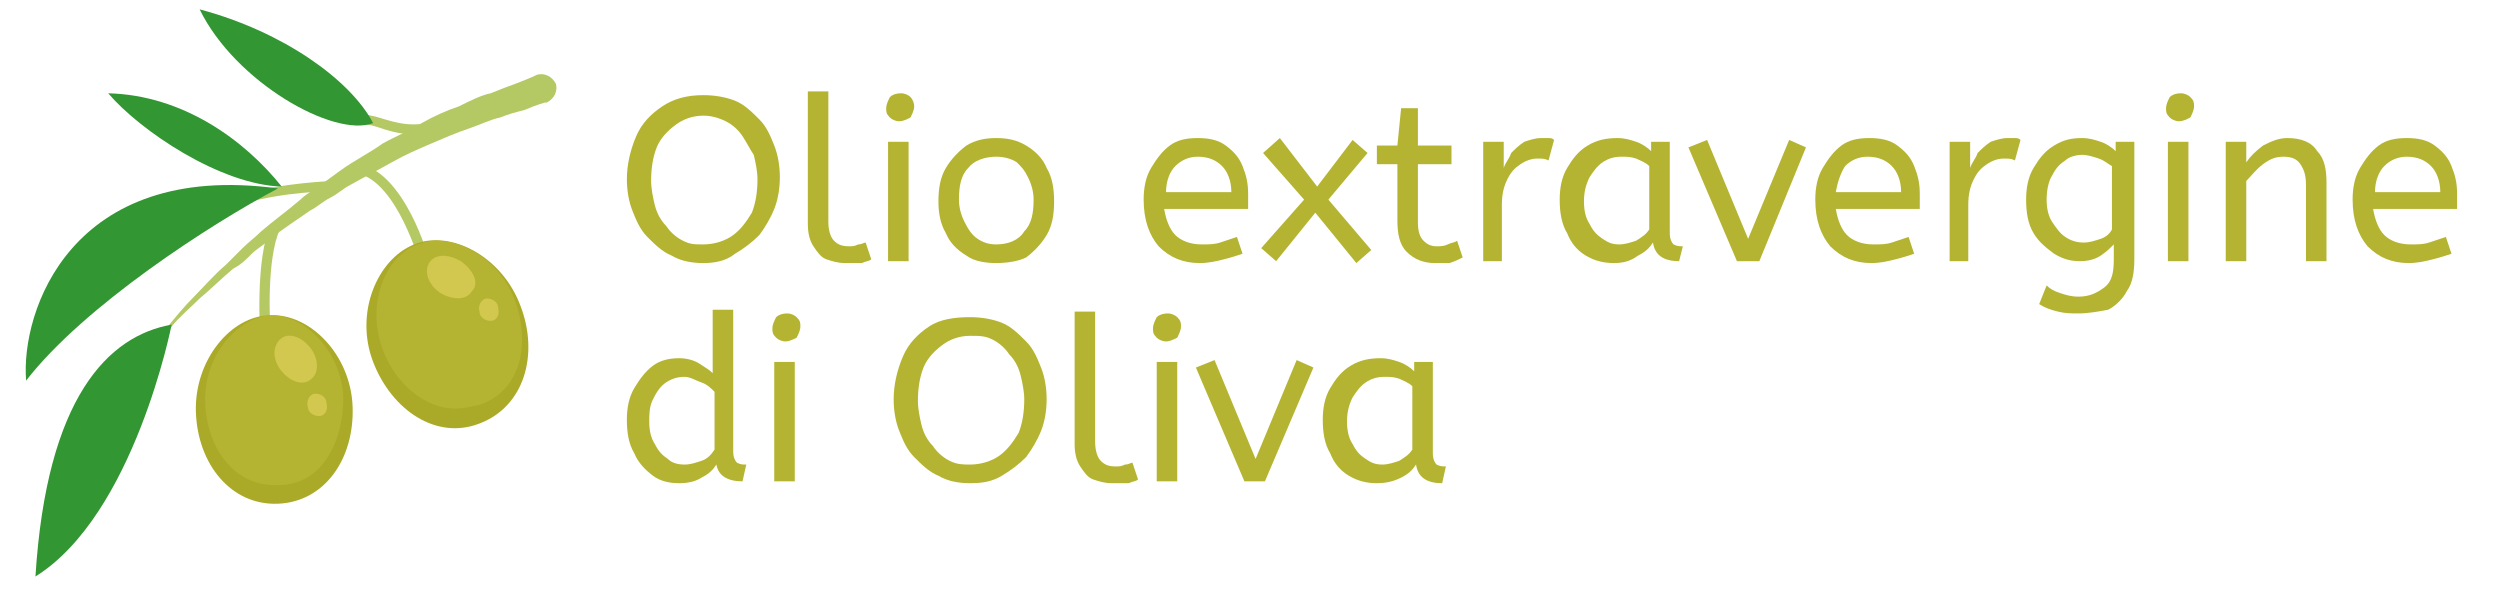 <svg xmlns="http://www.w3.org/2000/svg" xmlns:xlink="http://www.w3.org/1999/xlink" id="Livello_1" x="0px" y="0px" viewBox="0 0 134 33" style="enable-background:new 0 0 134 33;" xml:space="preserve"><style type="text/css">	.st0{fill:#B4B432;}	.st1{fill:#B4C864;}	.st2{fill:#329632;}	.st3{fill:#AAAA28;}	.st4{fill:#D2C850;}</style><g>	<path class="st0" d="M37.7,14.1c-0.6,0-1.2-0.1-1.7-0.4c-0.5-0.2-0.9-0.6-1.3-1s-0.6-0.9-0.8-1.4c-0.2-0.5-0.3-1.1-0.3-1.7  c0-0.8,0.2-1.6,0.5-2.3c0.3-0.7,0.8-1.2,1.4-1.6s1.3-0.6,2.2-0.6c0.6,0,1.2,0.1,1.7,0.3c0.5,0.2,0.9,0.6,1.3,1  c0.4,0.4,0.6,0.9,0.8,1.4c0.2,0.5,0.3,1.1,0.3,1.7s-0.1,1.2-0.3,1.7c-0.2,0.5-0.5,1-0.8,1.4c-0.4,0.4-0.8,0.7-1.3,1  C38.9,14,38.3,14.1,37.7,14.1z M37.7,13.1c0.6,0,1.2-0.2,1.6-0.5c0.4-0.3,0.7-0.7,1-1.2c0.2-0.5,0.3-1.1,0.3-1.8  c0-0.4-0.1-0.9-0.2-1.3C40.2,8,40,7.6,39.8,7.3c-0.2-0.3-0.5-0.6-0.9-0.8s-0.8-0.3-1.2-0.3c-0.6,0-1.1,0.2-1.5,0.5  c-0.4,0.3-0.8,0.7-1,1.2c-0.2,0.5-0.3,1.1-0.3,1.8c0,0.4,0.1,0.9,0.2,1.3c0.1,0.4,0.3,0.8,0.6,1.1c0.2,0.3,0.5,0.6,0.9,0.8  S37.2,13.1,37.7,13.1z"></path>	<path class="st0" d="M45.3,14.1c-0.4,0-0.7-0.1-1-0.2c-0.3-0.1-0.5-0.4-0.7-0.7s-0.3-0.7-0.3-1.2V4.9h1.1v7c0,0.4,0.1,0.8,0.3,1  c0.2,0.2,0.4,0.3,0.8,0.3c0.2,0,0.3,0,0.5-0.1c0.2,0,0.3-0.1,0.4-0.1l0.3,0.9c-0.1,0.1-0.3,0.1-0.5,0.2  C45.8,14.1,45.6,14.1,45.3,14.1z"></path>	<path class="st0" d="M48.2,6.5c-0.2,0-0.4-0.1-0.5-0.2c-0.2-0.2-0.2-0.3-0.2-0.5c0-0.2,0.1-0.4,0.2-0.6c0.1-0.1,0.3-0.2,0.6-0.2  c0.2,0,0.4,0.1,0.5,0.2C48.9,5.3,49,5.5,49,5.7c0,0.2-0.1,0.4-0.2,0.6C48.6,6.4,48.4,6.5,48.2,6.5z M47.6,14V7.6h1.1V14H47.6z"></path>	<path class="st0" d="M53.4,14.1c-0.6,0-1.2-0.1-1.6-0.4c-0.5-0.3-0.9-0.7-1.1-1.2c-0.3-0.5-0.4-1.1-0.4-1.7c0-0.7,0.1-1.3,0.4-1.8  c0.3-0.5,0.7-0.9,1.1-1.2c0.5-0.3,1-0.4,1.6-0.4c0.6,0,1.1,0.1,1.6,0.4c0.5,0.3,0.9,0.7,1.1,1.2c0.3,0.5,0.4,1.1,0.4,1.8  c0,0.7-0.1,1.3-0.4,1.8c-0.3,0.5-0.7,0.9-1.1,1.2C54.6,14,54,14.1,53.4,14.1z M53.4,13.1c0.6,0,1.2-0.2,1.5-0.7  c0.4-0.4,0.5-1,0.5-1.7c0-0.4-0.1-0.8-0.3-1.2S54.8,9,54.5,8.7c-0.3-0.2-0.7-0.3-1.1-0.3c-0.6,0-1.2,0.2-1.5,0.6  c-0.4,0.4-0.5,1-0.5,1.7c0,0.4,0.1,0.8,0.3,1.2c0.2,0.4,0.4,0.7,0.7,0.9C52.7,13,53,13.1,53.4,13.1z"></path>	<path class="st0" d="M64.3,14.1c-0.9,0-1.6-0.3-2.2-0.9c-0.5-0.6-0.8-1.4-0.8-2.5c0-0.6,0.1-1.2,0.4-1.7s0.6-0.9,1-1.2  s0.9-0.4,1.5-0.4c0.6,0,1.1,0.1,1.5,0.4c0.4,0.3,0.7,0.6,0.9,1.1c0.2,0.5,0.3,0.9,0.3,1.5c0,0.3,0,0.6,0,0.8h-4.5  c0.1,0.6,0.3,1.1,0.6,1.4c0.3,0.3,0.8,0.5,1.4,0.5c0.4,0,0.7,0,1-0.1s0.6-0.2,0.9-0.3l0.3,0.9c-0.3,0.1-0.6,0.2-1,0.3  S64.8,14.1,64.3,14.1z M62.5,10.3H66c0-0.6-0.2-1.1-0.5-1.4c-0.3-0.3-0.7-0.5-1.3-0.5c-0.5,0-0.9,0.2-1.2,0.5  C62.7,9.2,62.5,9.7,62.5,10.3z"></path>	<path class="st0" d="M72.7,14.1l-2.2-2.7l-2.1,2.6l-0.8-0.7l2.3-2.6l-2.2-2.5l0.9-0.8l2,2.6l1.9-2.5l0.8,0.7l-2.1,2.5l2.3,2.7  L72.7,14.1z"></path>	<path class="st0" d="M76.9,14.1c-0.6,0-1.1-0.2-1.5-0.6c-0.4-0.4-0.5-1-0.5-1.7v-3h-1.1v-1h1.1l0.2-2H76v2h1.8v1H76v3.1  c0,0.5,0.1,0.8,0.3,1c0.2,0.2,0.4,0.3,0.7,0.3c0.2,0,0.4,0,0.6-0.1c0.2-0.1,0.4-0.1,0.5-0.2l0.3,0.9c-0.2,0.1-0.4,0.2-0.7,0.3  C77.5,14.1,77.2,14.1,76.9,14.1z"></path>	<path class="st0" d="M79.5,14V7.6h1.1V9c0.1-0.3,0.3-0.5,0.4-0.8c0.2-0.2,0.4-0.4,0.7-0.6c0.3-0.1,0.6-0.2,0.9-0.2  c0.1,0,0.2,0,0.4,0c0.1,0,0.2,0,0.3,0.1L83,8.6c-0.2-0.1-0.3-0.1-0.6-0.1c-0.3,0-0.6,0.1-0.9,0.3c-0.3,0.2-0.5,0.4-0.7,0.8  c-0.2,0.4-0.3,0.8-0.3,1.4v3H79.5z"></path>	<path class="st0" d="M86.5,14.1c-0.5,0-1-0.1-1.5-0.4s-0.8-0.7-1-1.2c-0.3-0.5-0.4-1.1-0.4-1.8c0-0.6,0.1-1.2,0.4-1.7  s0.6-0.9,1.1-1.2c0.5-0.3,1-0.4,1.6-0.4c0.4,0,0.7,0.1,1,0.2c0.3,0.1,0.6,0.3,0.8,0.5V7.6h1v4.9c0,0.3,0.1,0.5,0.2,0.6  c0.2,0.1,0.3,0.1,0.5,0.1L90,14c-0.8,0-1.3-0.3-1.4-1c-0.2,0.3-0.4,0.5-0.8,0.7C87.4,14,87,14.1,86.5,14.1z M86.8,13.1  c0.3,0,0.6-0.1,0.9-0.2c0.3-0.2,0.5-0.3,0.7-0.6V8.9c-0.2-0.2-0.5-0.3-0.7-0.4c-0.3-0.1-0.5-0.1-0.8-0.1c-0.4,0-0.7,0.1-1,0.3  c-0.3,0.2-0.5,0.5-0.7,0.8c-0.2,0.4-0.3,0.8-0.3,1.3c0,0.5,0.1,0.9,0.3,1.2c0.2,0.4,0.4,0.6,0.7,0.8S86.4,13.1,86.8,13.1z"></path>	<path class="st0" d="M93.1,14l-2.6-6.1l1-0.4l2.2,5.3l2.2-5.3l0.9,0.4L94.3,14H93.1z"></path>	<path class="st0" d="M100.3,14.1c-0.9,0-1.6-0.3-2.2-0.9c-0.5-0.6-0.8-1.4-0.8-2.5c0-0.6,0.1-1.2,0.4-1.7s0.6-0.9,1-1.2  s0.9-0.4,1.5-0.4c0.6,0,1.1,0.1,1.5,0.4c0.4,0.3,0.7,0.6,0.9,1.1c0.2,0.5,0.3,0.9,0.3,1.5c0,0.3,0,0.6,0,0.8h-4.5  c0.1,0.6,0.3,1.1,0.6,1.4c0.3,0.3,0.8,0.5,1.4,0.5c0.4,0,0.7,0,1-0.1s0.6-0.2,0.9-0.3l0.3,0.9c-0.3,0.1-0.6,0.2-1,0.3  S100.8,14.1,100.3,14.1z M98.4,10.3h3.5c0-0.6-0.2-1.1-0.5-1.4c-0.3-0.3-0.7-0.5-1.3-0.5c-0.5,0-0.9,0.2-1.2,0.5  C98.7,9.2,98.5,9.7,98.4,10.3z"></path>	<path class="st0" d="M104.5,14V7.6h1.1V9c0.1-0.3,0.3-0.5,0.4-0.8c0.2-0.2,0.4-0.4,0.7-0.6c0.3-0.1,0.6-0.2,0.9-0.2  c0.1,0,0.2,0,0.4,0c0.1,0,0.2,0,0.3,0.1l-0.3,1.1c-0.2-0.1-0.3-0.1-0.6-0.1c-0.3,0-0.6,0.1-0.9,0.3c-0.3,0.2-0.5,0.4-0.7,0.8  c-0.2,0.4-0.3,0.8-0.3,1.4v3H104.5z"></path>	<path class="st0" d="M111.4,16.8c-0.4,0-0.7,0-1.1-0.1c-0.4-0.1-0.7-0.2-1-0.4l0.4-1c0.2,0.2,0.4,0.3,0.7,0.4  c0.3,0.1,0.6,0.2,1,0.2c0.6,0,1-0.2,1.4-0.5s0.5-0.8,0.5-1.5v-0.8c-0.2,0.2-0.4,0.4-0.7,0.6c-0.3,0.2-0.7,0.3-1.1,0.3  c-0.5,0-0.9-0.1-1.4-0.4c-0.4-0.3-0.8-0.6-1.1-1.1c-0.3-0.5-0.4-1.1-0.4-1.8c0-0.6,0.1-1.2,0.4-1.7c0.3-0.5,0.6-0.9,1.1-1.2  c0.5-0.3,0.9-0.4,1.5-0.4c0.4,0,0.7,0.1,1,0.2c0.3,0.1,0.6,0.3,0.8,0.5V7.6h1v6.3c0,0.7-0.1,1.3-0.4,1.7c-0.2,0.4-0.6,0.8-1,1  C112.5,16.7,111.9,16.8,111.4,16.8z M111.7,13c0.3,0,0.6-0.1,0.9-0.2c0.3-0.1,0.5-0.3,0.6-0.5V8.9c-0.2-0.1-0.4-0.3-0.7-0.4  c-0.3-0.1-0.6-0.2-0.9-0.2s-0.7,0.1-0.9,0.3c-0.3,0.2-0.5,0.4-0.7,0.8c-0.2,0.3-0.3,0.8-0.3,1.3c0,0.5,0.1,0.9,0.3,1.2  c0.2,0.3,0.4,0.6,0.7,0.8C111,12.9,111.3,13,111.7,13z"></path>	<path class="st0" d="M116.8,6.5c-0.2,0-0.4-0.1-0.5-0.2c-0.2-0.2-0.2-0.3-0.2-0.5c0-0.2,0.1-0.4,0.2-0.6c0.1-0.1,0.3-0.2,0.6-0.2  c0.2,0,0.4,0.1,0.5,0.2c0.2,0.2,0.2,0.3,0.2,0.5c0,0.2-0.1,0.4-0.2,0.6C117.2,6.4,117,6.5,116.8,6.5z M116.2,14V7.6h1.1V14H116.2z"></path>	<path class="st0" d="M119.3,14V7.6h1.1v1.1c0.2-0.3,0.5-0.6,0.9-0.9c0.4-0.2,0.8-0.4,1.3-0.4c0.7,0,1.3,0.2,1.6,0.7  c0.4,0.4,0.5,1,0.5,1.7V14h-1.1V9.9c0-0.5-0.1-0.8-0.3-1.1s-0.5-0.4-0.9-0.4c-0.4,0-0.7,0.1-1.1,0.4s-0.6,0.6-0.9,0.9V14H119.3z"></path>	<path class="st0" d="M129.1,14.1c-0.9,0-1.6-0.3-2.2-0.9c-0.5-0.6-0.8-1.4-0.8-2.5c0-0.6,0.1-1.2,0.4-1.7s0.6-0.9,1-1.2  s0.9-0.4,1.5-0.4c0.6,0,1.1,0.1,1.5,0.4c0.4,0.3,0.7,0.6,0.9,1.1c0.2,0.5,0.3,0.9,0.3,1.5c0,0.3,0,0.6,0,0.8h-4.5  c0.1,0.6,0.3,1.1,0.6,1.4c0.3,0.3,0.8,0.5,1.4,0.5c0.4,0,0.7,0,1-0.1s0.6-0.2,0.9-0.3l0.3,0.9c-0.3,0.1-0.6,0.2-1,0.3  S129.6,14.1,129.1,14.1z M127.3,10.3h3.5c0-0.6-0.2-1.1-0.5-1.4c-0.3-0.3-0.7-0.5-1.3-0.5c-0.5,0-0.9,0.2-1.2,0.5  C127.5,9.2,127.3,9.7,127.3,10.3z"></path>	<path class="st0" d="M36.4,25.9c-0.5,0-1-0.1-1.4-0.4c-0.4-0.3-0.8-0.7-1-1.2c-0.3-0.5-0.4-1.1-0.4-1.8c0-0.6,0.1-1.2,0.4-1.7  s0.6-0.9,1-1.2c0.4-0.3,0.9-0.4,1.4-0.4c0.4,0,0.8,0.1,1.1,0.3s0.5,0.3,0.7,0.5v-3.4h1.1v7.6c0,0.3,0.1,0.5,0.2,0.6  c0.2,0.1,0.3,0.1,0.5,0.1l-0.2,0.9c-0.8,0-1.3-0.3-1.4-0.9c-0.2,0.3-0.4,0.5-0.8,0.7C37.3,25.8,36.9,25.9,36.4,25.9z M36.7,24.9  c0.3,0,0.6-0.1,0.9-0.2c0.3-0.1,0.5-0.3,0.7-0.6V21c-0.2-0.2-0.4-0.4-0.7-0.5s-0.6-0.3-0.9-0.3c-0.4,0-0.7,0.1-1,0.3  c-0.3,0.2-0.5,0.5-0.7,0.9c-0.2,0.4-0.2,0.8-0.2,1.2c0,0.5,0.1,0.9,0.3,1.2c0.2,0.4,0.4,0.6,0.7,0.8C36,24.8,36.3,24.9,36.7,24.9z"></path>	<path class="st0" d="M42.1,18.3c-0.2,0-0.4-0.1-0.5-0.2c-0.2-0.2-0.2-0.3-0.2-0.5c0-0.2,0.1-0.4,0.2-0.6c0.1-0.1,0.3-0.2,0.6-0.2  c0.2,0,0.4,0.1,0.5,0.2c0.2,0.2,0.2,0.3,0.2,0.5c0,0.2-0.1,0.4-0.2,0.6C42.5,18.2,42.3,18.3,42.1,18.3z M41.5,25.8v-6.4h1.1v6.4  H41.5z"></path>	<path class="st0" d="M52,25.9c-0.6,0-1.2-0.1-1.7-0.4c-0.5-0.2-0.9-0.6-1.3-1s-0.6-0.9-0.8-1.4c-0.2-0.5-0.3-1.1-0.3-1.7  c0-0.8,0.2-1.6,0.5-2.3c0.3-0.7,0.8-1.2,1.4-1.6S51.2,17,52,17c0.6,0,1.2,0.1,1.7,0.3c0.5,0.2,0.9,0.6,1.3,1  c0.4,0.4,0.6,0.9,0.8,1.4c0.2,0.5,0.3,1.1,0.3,1.7s-0.1,1.2-0.3,1.7c-0.2,0.5-0.5,1-0.8,1.4c-0.4,0.4-0.8,0.7-1.3,1  C53.2,25.8,52.7,25.9,52,25.9z M52,24.9c0.6,0,1.2-0.2,1.6-0.5c0.4-0.3,0.7-0.7,1-1.2c0.2-0.5,0.3-1.1,0.3-1.8  c0-0.4-0.1-0.9-0.2-1.3c-0.1-0.4-0.3-0.8-0.6-1.1c-0.2-0.3-0.5-0.6-0.9-0.8S52.5,18,52,18c-0.6,0-1.1,0.2-1.5,0.5  c-0.4,0.3-0.8,0.7-1,1.2c-0.2,0.5-0.3,1.1-0.3,1.8c0,0.4,0.1,0.9,0.2,1.3c0.1,0.4,0.3,0.8,0.6,1.1c0.2,0.3,0.5,0.6,0.9,0.8  S51.6,24.9,52,24.9z"></path>	<path class="st0" d="M59.6,25.9c-0.4,0-0.7-0.1-1-0.2c-0.3-0.1-0.5-0.4-0.7-0.7s-0.3-0.7-0.3-1.2v-7.1h1.1v7c0,0.4,0.1,0.8,0.3,1  c0.2,0.2,0.4,0.3,0.8,0.3c0.2,0,0.3,0,0.5-0.1c0.2,0,0.3-0.1,0.4-0.1l0.3,0.9c-0.1,0.1-0.3,0.1-0.5,0.2  C60.1,25.9,59.9,25.9,59.6,25.9z"></path>	<path class="st0" d="M62.5,18.3c-0.2,0-0.4-0.1-0.5-0.2c-0.2-0.2-0.2-0.3-0.2-0.5c0-0.2,0.1-0.4,0.2-0.6c0.1-0.1,0.3-0.2,0.6-0.2  c0.2,0,0.4,0.1,0.5,0.2c0.2,0.2,0.2,0.3,0.2,0.5c0,0.2-0.1,0.4-0.2,0.6C62.9,18.2,62.7,18.3,62.5,18.3z M62,25.8v-6.4h1.1v6.4H62z"></path>	<path class="st0" d="M66.7,25.8l-2.6-6.1l1-0.4l2.2,5.3l2.2-5.3l0.9,0.4l-2.6,6.1H66.7z"></path>	<path class="st0" d="M73.8,25.9c-0.5,0-1-0.1-1.5-0.4s-0.8-0.7-1-1.2c-0.3-0.5-0.4-1.1-0.4-1.8c0-0.6,0.1-1.2,0.4-1.7  s0.6-0.9,1.1-1.2c0.5-0.3,1-0.4,1.6-0.4c0.4,0,0.7,0.1,1,0.2c0.3,0.1,0.6,0.3,0.8,0.5v-0.5h1v4.9c0,0.3,0.1,0.5,0.2,0.6  c0.2,0.1,0.3,0.1,0.5,0.1l-0.2,0.9c-0.8,0-1.3-0.3-1.4-1c-0.2,0.3-0.4,0.5-0.8,0.7C74.7,25.8,74.3,25.9,73.8,25.9z M74.1,24.9  c0.3,0,0.6-0.1,0.9-0.2c0.3-0.2,0.5-0.3,0.7-0.6v-3.4c-0.2-0.2-0.5-0.3-0.7-0.4c-0.3-0.1-0.5-0.1-0.8-0.1c-0.4,0-0.7,0.1-1,0.3  c-0.3,0.2-0.5,0.5-0.7,0.8c-0.2,0.4-0.3,0.8-0.3,1.3c0,0.5,0.1,0.9,0.3,1.2c0.2,0.4,0.4,0.6,0.7,0.8S73.7,24.9,74.1,24.9z"></path></g><g>	<path class="st1" d="M22.7,14.3c-0.1,0-0.2-0.1-0.2-0.2c0,0-1.2-4.3-3.3-4.8c-0.1,0-0.2-0.2-0.2-0.3c0-0.1,0.2-0.2,0.3-0.2  c2.4,0.5,3.7,5,3.7,5.2C23,14.1,22.9,14.3,22.7,14.3C22.8,14.3,22.7,14.3,22.7,14.3z"></path>	<path class="st1" d="M14.3,19c-0.1,0-0.2-0.1-0.3-0.2c-0.1-1.1-0.3-5,0.5-6.7c0.1-0.1,0.2-0.2,0.3-0.1C15,12,15,12.1,15,12.3  c-0.7,1.5-0.6,5.1-0.4,6.4C14.6,18.8,14.5,18.9,14.3,19C14.3,19,14.3,19,14.3,19z"></path>	<path class="st1" d="M22.2,7.2c-0.8,0-1.4-0.2-2-0.4c-0.3-0.1-0.5-0.1-0.8-0.2c-0.1,0-0.2-0.2-0.2-0.3c0-0.1,0.2-0.2,0.3-0.2  c0.3,0.1,0.5,0.1,0.8,0.2c1,0.3,1.9,0.6,3.3,0.1c0.1,0,0.3,0,0.3,0.2c0,0.1,0,0.3-0.2,0.3C23.2,7.2,22.7,7.2,22.2,7.2z"></path>	<path class="st1" d="M13.1,10.9c-0.1,0-0.2-0.1-0.2-0.2c0-0.1,0-0.3,0.2-0.3c2-0.6,4.7-0.7,4.8-0.7c0.2,0,0.3,0.1,0.3,0.3  c0,0.1-0.1,0.3-0.3,0.3C17.8,10.2,15.1,10.3,13.1,10.9C13.1,10.9,13.1,10.9,13.1,10.9z"></path>	<path class="st1" d="M6.4,21.1c0,0,0.9-1.6,2.6-3.6c0.4-0.5,0.9-1.1,1.4-1.6c0.5-0.5,1.1-1.2,1.7-1.7c0.3-0.3,0.6-0.6,0.9-0.9  c0.3-0.3,0.7-0.6,1-0.9c0.7-0.6,1.4-1.1,2.1-1.7c0.3-0.3,0.7-0.5,1.1-0.8c0.4-0.3,0.7-0.5,1.1-0.8c0.7-0.5,1.5-0.9,2.2-1.4  C21.2,7.3,22,7,22.6,6.6c0.7-0.4,1.4-0.7,2-0.9c0.6-0.3,1.2-0.6,1.7-0.7c0.5-0.2,1-0.4,1.3-0.5C28.4,4.2,28.8,4,28.8,4  c0.4-0.1,0.8,0.1,1,0.5c0.1,0.4-0.1,0.8-0.5,1c0,0,0,0,0,0l-0.1,0c0,0-0.4,0.1-1.1,0.4c-0.4,0.1-0.8,0.2-1.3,0.4  c-0.5,0.1-1.1,0.4-1.7,0.6c-0.6,0.2-1.3,0.5-2,0.8c-0.7,0.3-1.4,0.6-2.1,1c-0.7,0.4-1.5,0.8-2.2,1.2c-0.4,0.2-0.7,0.5-1.1,0.7  c-0.4,0.2-0.7,0.5-1.1,0.7c-0.7,0.5-1.5,1-2.1,1.5c-0.3,0.3-0.7,0.5-1,0.8c-0.3,0.3-0.6,0.6-1,0.8c-0.6,0.5-1.2,1.1-1.8,1.6  c-0.5,0.5-1.1,1-1.5,1.5C7.4,19.6,6.4,21.1,6.4,21.1z"></path>	<path class="st2" d="M10.7,0.5c4.5,1.2,8.1,3.8,9.3,6.1C17.9,7.4,12.6,4.4,10.7,0.5z"></path>	<path class="st2" d="M1.4,20.4C1.1,16.7,3.8,8.6,14.9,10.1C11.3,12,4.5,16.4,1.4,20.4z"></path>	<path class="st2" d="M9.2,17.4C5.8,18,2.5,21.3,1.9,30.9C7.2,27.6,9.2,17.4,9.2,17.4z"></path>	<path class="st2" d="M5.8,5c4,0.1,7.3,2.5,9.3,5C11.8,9.9,7.5,7,5.8,5z"></path>	<path class="st3" d="M18.9,21.8c0.1,2.8-1.5,5.1-4,5.2c-2.5,0.1-4.3-2.1-4.4-4.9c-0.1-2.8,1.9-5.2,4-5.2  C16.6,16.8,18.8,19,18.9,21.8z"></path>	<path class="st0" d="M14.7,26c-2.1,0-3.6-1.9-3.7-4.4c-0.1-2.6,1.8-4.6,3.5-4.7l0.1,0c1.7,0,3.7,1.9,3.8,4.4c0,1.3-0.3,2.4-0.9,3.3  c-0.6,0.9-1.5,1.4-2.6,1.4C14.8,26,14.8,26,14.7,26z"></path>	<path class="st4" d="M16.7,20.3c-0.4,0.4-1.1,0.2-1.6-0.4c-0.5-0.6-0.5-1.3-0.1-1.7c0.4-0.4,1.1-0.2,1.6,0.4  C17.1,19.2,17.1,20,16.7,20.3z"></path>	<path class="st4" d="M17.1,22.3c-0.3,0-0.6-0.2-0.6-0.5c-0.1-0.3,0.1-0.7,0.4-0.7c0.3,0,0.6,0.2,0.6,0.5  C17.6,22,17.4,22.3,17.1,22.3z"></path>	<g>		<path class="st3" d="M27.9,16.4c1,2.6,0.2,5.4-2.2,6.3C23.4,23.6,21,22,20,19.4s0.2-5.5,2.2-6.3C24.1,12.3,26.9,13.7,27.9,16.4z"></path>		<path class="st0" d="M24.4,21.9c-1.6,0-3.2-1.3-3.9-3.2c-0.9-2.5,0.2-5,1.9-5.6c0.3-0.1,0.6-0.2,1-0.2c1.5,0,3.4,1.1,4.2,3.2   c0.9,2.5,0.2,4.9-1.9,5.6C25.2,21.8,24.8,21.9,24.4,21.9z"></path>		<path class="st4" d="M25.3,15.6c-0.3,0.5-1,0.5-1.7,0.1c-0.6-0.4-0.9-1.1-0.6-1.6c0.3-0.5,1-0.5,1.7-0.1   C25.4,14.5,25.7,15.2,25.3,15.6z"></path>		<path class="st4" d="M26.3,17.2c-0.3,0-0.6-0.2-0.6-0.5c-0.1-0.3,0.1-0.7,0.4-0.7c0.3,0,0.6,0.2,0.6,0.5   C26.8,16.9,26.6,17.2,26.3,17.2z"></path>	</g></g></svg>